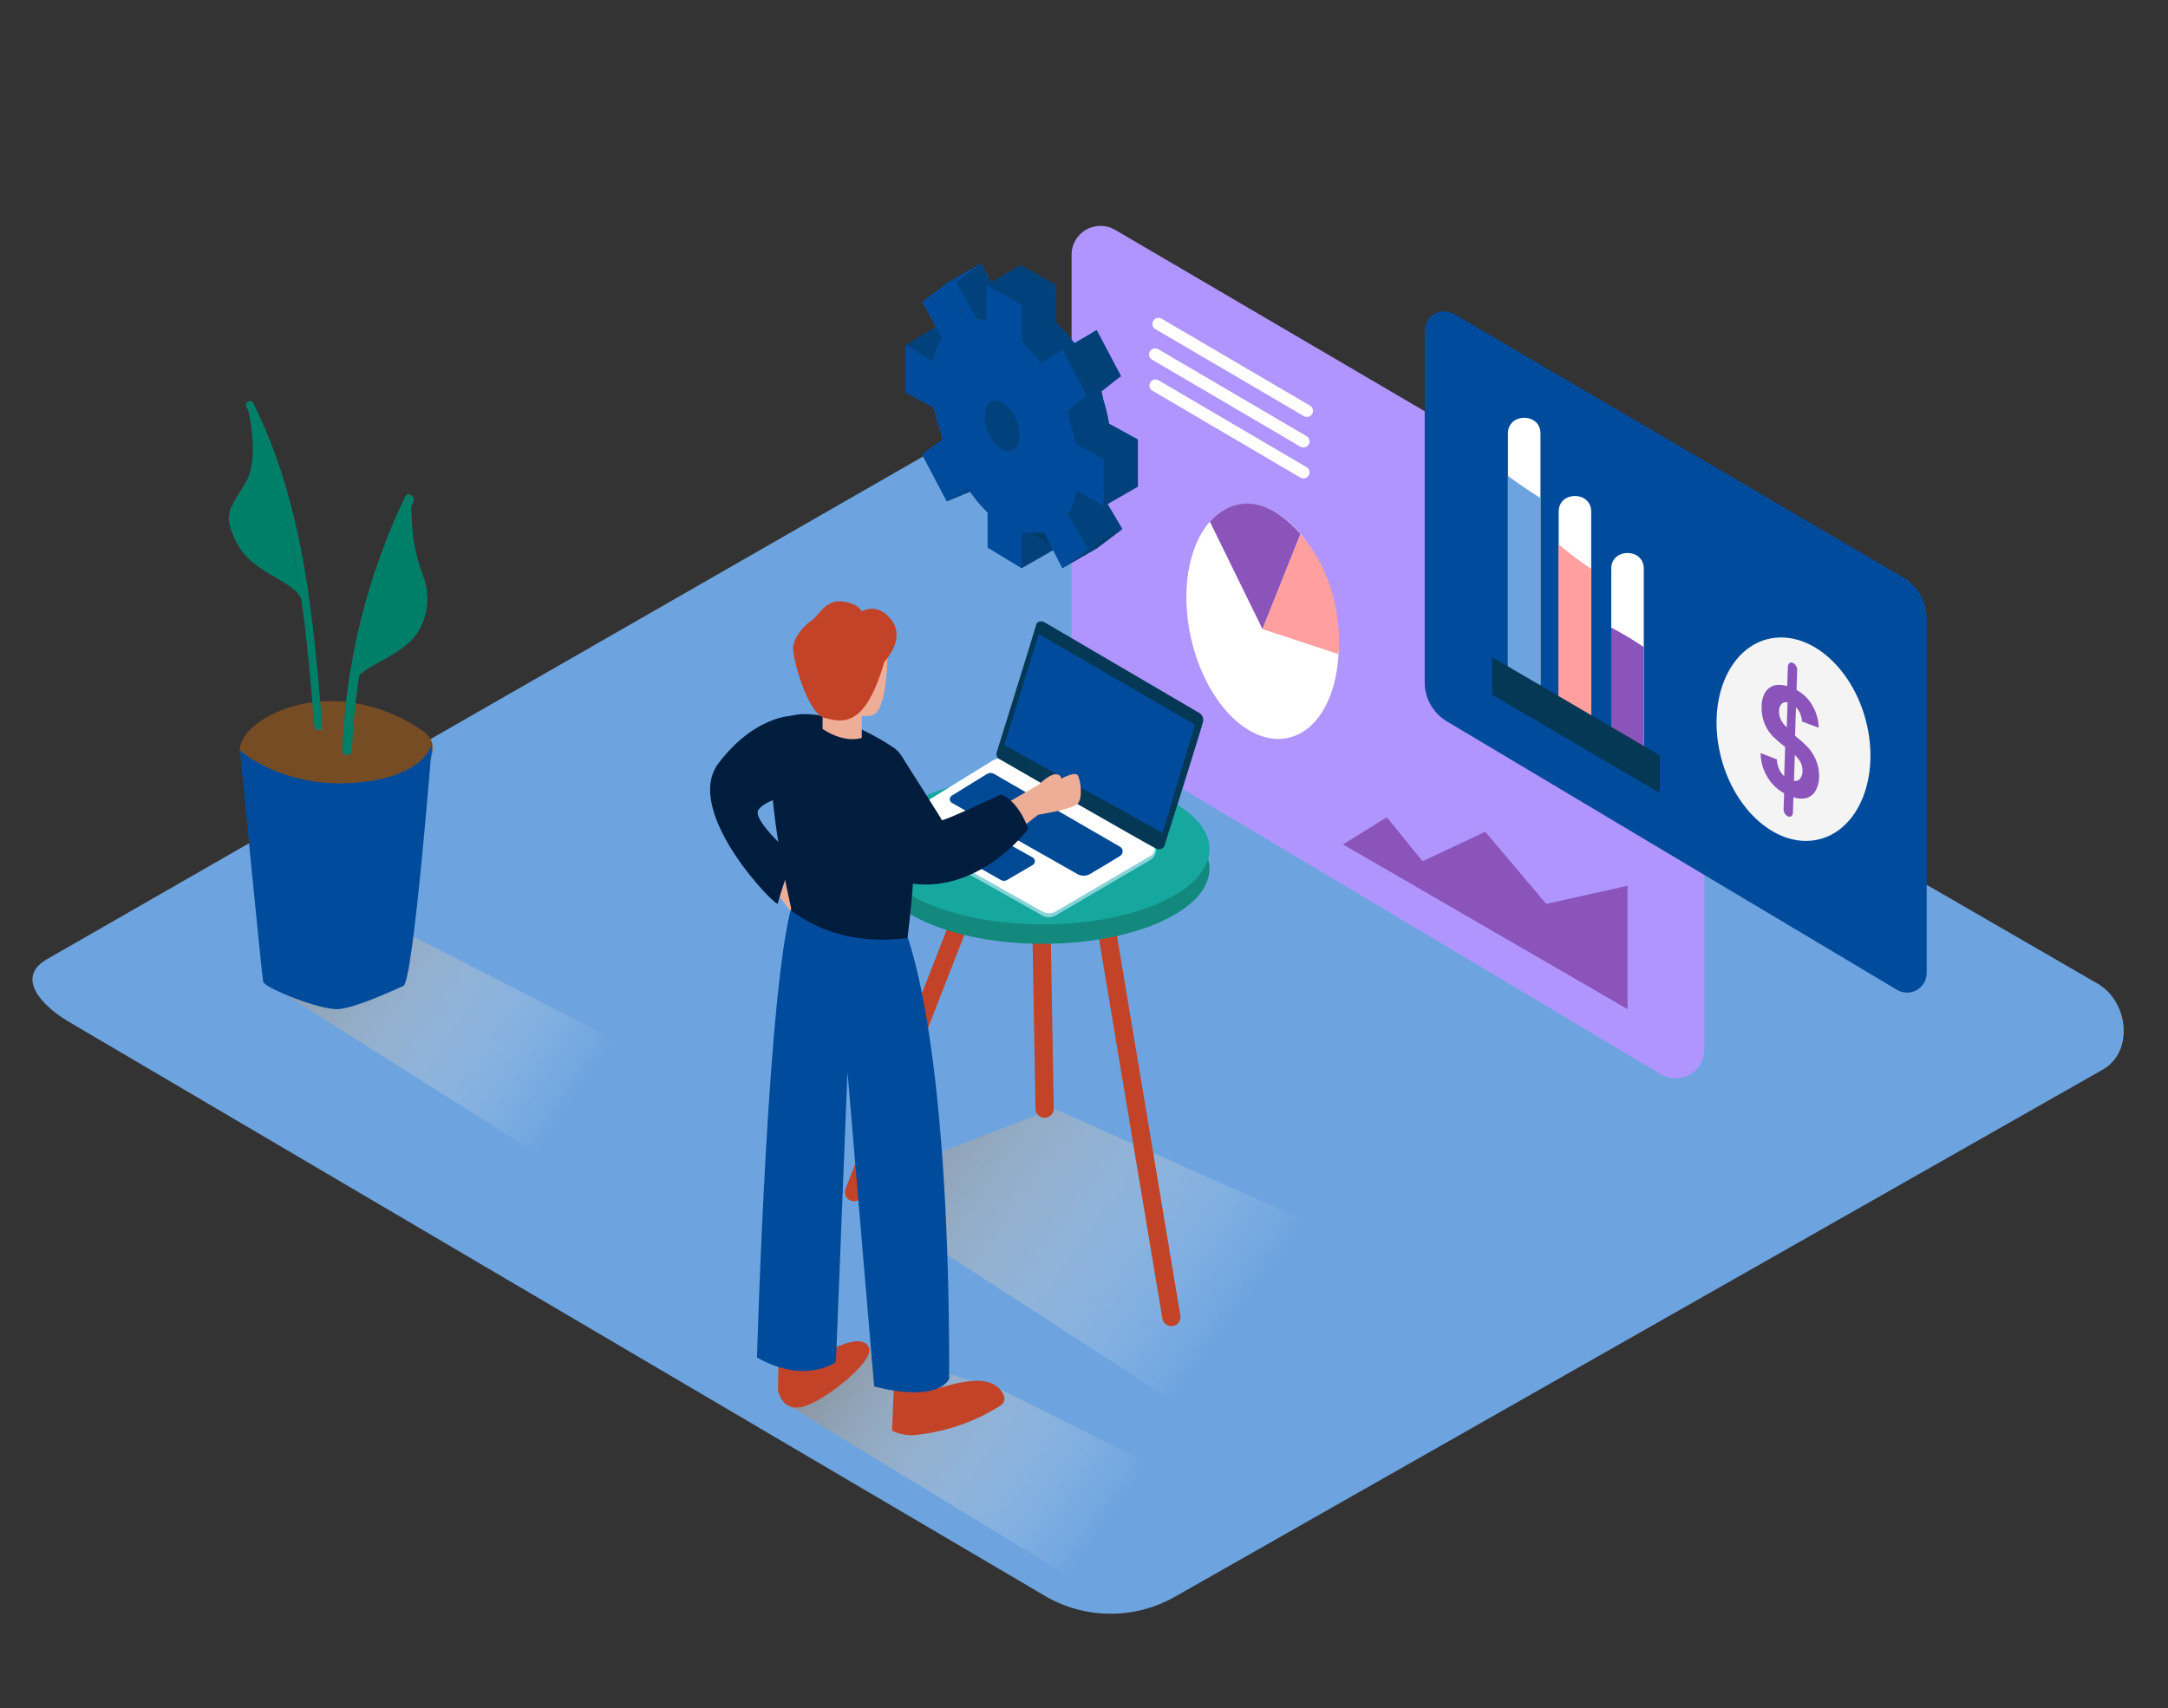 <svg width="505" height="398" viewBox="0 0 505 398" fill="none" xmlns="http://www.w3.org/2000/svg">
<rect x="0" y="0" width="505" height="398" fill="#333333" stroke="none"/>
<g clip-path="url(#clip0_240:24983)">
<path d="M243.94 372.135L17.031 238.649C9.81 234.615 3.611 227.979 10.656 223.644L238.373 92.948C241.794 90.836 246.983 89.454 250.455 91.465L488.588 229.161C495.809 233.333 497.11 244.995 489.85 249.18L273.849 371.921C269.312 374.541 264.168 375.939 258.923 375.976C253.678 376.014 248.514 374.69 243.94 372.135Z" fill="#6DA4DF"/>
<path style="mix-blend-mode:multiply" opacity="0.91" d="M196.938 277.003L278.344 329.759L330.283 296.13L245.456 258.266" fill="url(#paint0_linear_240:24983)"/>
<path style="mix-blend-mode:multiply" opacity="0.91" d="M232.906 323.626C232.502 323.626 202.215 314.327 201.811 314.365L183.997 327.686L260.694 374.435L291.991 353.234L232.906 323.626Z" fill="url(#paint1_linear_240:24983)"/>
<path style="mix-blend-mode:multiply" opacity="0.91" d="M61.282 228.457L136.704 276.123L168.001 254.923L85.661 212.761" fill="url(#paint2_linear_240:24983)"/>
<path d="M255.025 212.949L270.756 307.201C270.848 307.755 271.157 308.249 271.615 308.575C272.073 308.902 272.643 309.034 273.199 308.942C273.755 308.85 274.251 308.543 274.579 308.087C274.907 307.631 275.039 307.064 274.947 306.51L259.217 212.258C259.125 211.705 258.815 211.211 258.357 210.884C257.899 210.558 257.33 210.426 256.774 210.518C256.218 210.609 255.721 210.917 255.393 211.373C255.066 211.829 254.933 212.396 255.025 212.949Z" fill="#C24327"/>
<path d="M231.707 187.979L196.95 277.003C196.746 277.526 196.759 278.109 196.986 278.623C197.214 279.136 197.637 279.539 198.162 279.742C198.688 279.946 199.273 279.933 199.789 279.707C200.306 279.48 200.71 279.059 200.915 278.536L235.684 189.512C235.888 188.987 235.874 188.403 235.646 187.888C235.417 187.373 234.993 186.969 234.465 186.766C233.938 186.563 233.351 186.576 232.834 186.804C232.317 187.031 231.911 187.454 231.707 187.979Z" fill="#C24327"/>
<path d="M239.547 162.845L241.201 258.353C241.211 258.915 241.444 259.45 241.85 259.84C242.257 260.23 242.802 260.443 243.366 260.433C243.93 260.423 244.467 260.191 244.859 259.786C245.251 259.382 245.465 258.84 245.455 258.278L243.801 162.769C243.791 162.208 243.558 161.673 243.151 161.283C242.745 160.893 242.2 160.68 241.636 160.69C241.072 160.7 240.535 160.932 240.143 161.336C239.751 161.741 239.537 162.283 239.547 162.845Z" fill="#C24327"/>
<path d="M242.918 219.899C264.359 219.899 281.74 212.056 281.74 202.381C281.74 192.706 264.359 184.862 242.918 184.862C221.477 184.862 204.096 192.706 204.096 202.381C204.096 212.056 221.477 219.899 242.918 219.899Z" fill="#13897E"/>
<path d="M249.609 164.604V59.293C249.614 58.119 249.929 56.967 250.522 55.953C251.116 54.938 251.966 54.097 252.989 53.512C254.012 52.928 255.172 52.622 256.351 52.624C257.53 52.626 258.688 52.937 259.709 53.525L393.711 132.068C394.718 132.661 395.554 133.504 396.134 134.516C396.714 135.527 397.019 136.672 397.019 137.837V244.53C397.018 245.715 396.702 246.878 396.102 247.902C395.503 248.925 394.641 249.772 393.605 250.356C392.57 250.94 391.397 251.24 390.207 251.225C389.016 251.211 387.851 250.882 386.83 250.273L252.879 170.335C251.884 169.741 251.06 168.902 250.487 167.898C249.914 166.893 249.612 165.759 249.609 164.604Z" fill="#B095FE"/>
<path d="M255.72 126.011C255.619 126.225 255.088 128.21 254.672 127.796C254.255 127.381 252.046 128.323 252.046 128.323L245.885 120.519L246.705 118.006H252.26" fill="#004B9C"/>
<path d="M225.988 92.382L225.407 90.359L218.918 86.84V75.844C218.918 75.63 225.23 79.513 225.23 79.513L225.521 78.898C225.873 77.216 226.518 75.608 227.427 74.147L222.768 65.79L228.513 61.367L232.843 70.013C234.421 69.651 236.064 69.681 237.628 70.101V61.819L245.923 66.394V75.077C247.551 76.614 249.034 78.297 250.354 80.104L255.404 76.925L261.047 87.619L256.565 91.163L256.944 92.96C257.524 94.857 257.988 96.788 258.333 98.741L264.986 102.385V113.331L258.674 109.561C258.4 111.557 257.703 113.472 256.629 115.178L261.376 123.196L255.353 127.733L251.124 119.476H245.872V127.733L237.956 122.932V114.877C236.141 113.104 234.539 111.126 233.184 108.983L228.513 112.288L222.768 101.367L227.541 97.861L227.073 96.227C226.594 94.883 226.228 93.626 225.988 92.382Z" fill="#004B9C"/>
<path d="M210.901 80.418L218.236 76.007L220.067 78.697L217.226 84.616" fill="#004B9C"/>
<path d="M220.496 116.812L225.925 114.563V111.295" fill="#004B9C"/>
<path d="M237.943 132.37L245.91 127.796L243.89 121.789L236.719 123.887L237.943 132.37Z" fill="#004B9C"/>
<path d="M228.576 61.367L220.597 65.941L224.978 74.612L229.762 74.7L230.861 65.941L228.576 61.367Z" fill="#004B9C"/>
<path d="M235.728 104.97C237.577 104.247 238.064 101.094 236.815 97.929C235.565 94.764 233.053 92.784 231.203 93.507C229.354 94.231 228.867 97.383 230.117 100.549C231.366 103.714 233.878 105.693 235.728 104.97Z" fill="#004B9C"/>
<path d="M246.024 66.394L238.057 70.968L229.763 66.394L237.729 61.819L246.024 66.394Z" fill="#004B9C"/>
<path d="M247.488 81.55L255.455 76.975L261.098 87.67L253.132 92.244L247.488 81.55Z" fill="#004B9C"/>
<path d="M261.414 123.259L253.447 127.846L247.425 132.37L255.404 127.796L261.414 123.259Z" fill="#004B9C"/>
<path opacity="0.44" d="M255.72 126.011C255.619 126.225 255.088 128.21 254.672 127.796C254.255 127.381 252.046 128.323 252.046 128.323L245.885 120.519L246.705 118.006H252.26" fill="#053855"/>
<path d="M225.988 92.382L225.407 90.359L218.918 86.84V75.844C218.918 75.63 225.23 79.513 225.23 79.513L225.521 78.898C225.873 77.216 226.518 75.608 227.427 74.147L222.768 65.79L228.513 61.367L232.843 70.013C234.421 69.651 236.064 69.681 237.628 70.101V61.819L245.923 66.394V75.077C247.551 76.614 249.034 78.297 250.354 80.104L255.404 76.925L261.047 87.619L256.565 91.163L256.944 92.96C257.524 94.857 257.988 96.788 258.333 98.741L264.986 102.385V113.331L258.674 109.561C258.4 111.557 257.703 113.472 256.629 115.178L261.376 123.196L255.353 127.733L251.124 119.476H245.872V127.733L237.956 122.932V114.877C236.141 113.104 234.539 111.126 233.184 108.983L228.513 112.288L222.768 101.367L227.541 97.861L227.073 96.227C226.594 94.883 226.228 93.626 225.988 92.382Z" fill="#004B9C"/>
<path opacity="0.44" d="M210.901 80.418L218.236 76.007L220.067 78.697L217.226 84.616" fill="#053855"/>
<path d="M220.496 116.812L225.925 114.563V111.295" fill="#004B9C"/>
<path d="M237.943 132.37L245.91 127.796L243.89 121.789L236.719 123.887L237.943 132.37Z" fill="#004B9C"/>
<path d="M228.576 61.367L220.597 65.941L224.978 74.612L229.762 74.7L230.861 65.941L228.576 61.367Z" fill="#004B9C"/>
<path d="M235.728 104.97C237.577 104.247 238.064 101.094 236.815 97.929C235.565 94.764 233.053 92.784 231.203 93.507C229.354 94.231 228.867 97.383 230.117 100.549C231.366 103.714 233.878 105.693 235.728 104.97Z" fill="#004B9C"/>
<path d="M247.488 81.55L255.455 76.975L261.098 87.67L253.132 92.244L247.488 81.55Z" fill="#004B9C"/>
<path d="M261.414 123.259L253.447 127.846L247.425 132.37L255.404 127.796L261.414 123.259Z" fill="#004B9C"/>
<path opacity="0.44" d="M225.988 92.382L225.407 90.359L218.918 86.84V75.844C218.918 75.63 225.23 79.513 225.23 79.513L225.521 78.898C225.873 77.216 226.518 75.608 227.427 74.147L222.768 65.79L228.513 61.367L232.843 70.013C234.421 69.651 236.064 69.681 237.628 70.101V61.819L245.923 66.394V75.077C247.551 76.614 249.034 78.297 250.354 80.104L255.404 76.925L261.047 87.619L256.565 91.163L256.944 92.96C257.524 94.857 257.988 96.788 258.333 98.741L264.986 102.385V113.331L258.674 109.561C258.4 111.557 257.703 113.472 256.629 115.178L261.376 123.196L255.353 127.733L251.124 119.476H245.872V127.733L237.956 122.932V114.877C236.141 113.104 234.539 111.126 233.184 108.983L228.513 112.288L222.768 101.367L227.541 97.861L227.073 96.227C226.594 94.883 226.228 93.626 225.988 92.382Z" fill="#053855"/>
<path opacity="0.1" d="M220.496 116.812L225.925 114.563V111.295" fill="#053855"/>
<path opacity="0.1" d="M237.943 132.37L245.91 127.796L243.89 121.789L236.719 123.887L237.943 132.37Z" fill="#053855"/>
<path opacity="0.1" d="M235.728 104.97C237.577 104.247 238.064 101.094 236.815 97.929C235.565 94.764 233.053 92.784 231.203 93.507C229.354 94.231 228.867 97.383 230.117 100.549C231.366 103.714 233.878 105.693 235.728 104.97Z" fill="#053855"/>
<path opacity="0.1" d="M247.488 81.55L255.455 76.975L261.098 87.67L253.132 92.244L247.488 81.55Z" fill="#053855"/>
<path opacity="0.1" d="M261.414 123.259L253.447 127.846L247.425 132.37L255.404 127.796L261.414 123.259Z" fill="#053855"/>
<path opacity="0.1" d="M220.496 116.812L225.925 114.563V111.295" fill="#053855"/>
<path opacity="0.44" d="M237.943 132.37L245.91 127.796L243.89 121.789L236.719 123.887L237.943 132.37Z" fill="#053855"/>
<path d="M217.958 96.957L217.378 94.933L210.838 91.415V80.419C210.838 80.205 217.15 84.088 217.15 84.088L217.441 83.472C217.793 81.791 218.439 80.183 219.347 78.722L214.777 70.327L220.572 65.942L224.94 74.588C226.518 74.226 228.161 74.256 229.725 74.676V66.394L238.02 70.968V79.614C239.648 81.152 241.131 82.834 242.451 84.641L247.501 81.462L253.144 92.156L248.713 95.788L249.092 97.585C249.672 99.482 250.135 101.413 250.48 103.366L257.134 107.01V117.956L250.821 114.186C250.532 116.195 249.813 118.119 248.713 119.829L253.46 127.846L247.45 132.396L243.221 124.139H237.969V132.396L230.053 127.595V119.452C228.228 117.676 226.618 115.694 225.256 113.545L220.496 116.787L214.752 105.879L219.524 102.373L219.057 100.739C218.628 99.458 218.261 98.201 217.958 96.957Z" fill="#004B9C"/>
<path opacity="0.44" d="M235.728 104.97C237.577 104.247 238.064 101.094 236.815 97.929C235.565 94.764 233.053 92.784 231.203 93.507C229.354 94.231 228.867 97.383 230.117 100.549C231.366 103.714 233.878 105.693 235.728 104.97Z" fill="#053855"/>
<path opacity="0.44" d="M261.414 123.259L253.447 127.846L247.425 132.37L255.404 127.796L261.414 123.259Z" fill="#053855"/>
<path d="M246.024 66.394L238.057 70.968L229.763 66.394L237.729 61.819L246.024 66.394Z" fill="#004B9C"/>
<path opacity="0.44" d="M246.024 66.369L238.07 70.968L229.763 66.419L237.716 61.819L246.024 66.369Z" fill="#053855"/>
<path d="M265.049 102.436L257.07 107.01V117.968L265.049 113.394V102.436Z" fill="#004B9C"/>
<path opacity="0.44" d="M265.049 102.436L257.07 107.01V117.968L265.049 113.394V102.436Z" fill="#053855"/>
<path d="M331.861 159.012V77.101C331.862 76.3 332.075 75.514 332.478 74.821C332.882 74.129 333.462 73.555 334.16 73.157C334.859 72.759 335.65 72.552 336.454 72.556C337.258 72.56 338.047 72.775 338.741 73.18L443.327 134.532C444.992 135.506 446.372 136.896 447.331 138.565C448.29 140.234 448.794 142.123 448.794 144.045V226.723C448.792 227.527 448.577 228.316 448.17 229.011C447.762 229.705 447.177 230.279 446.474 230.675C445.771 231.071 444.974 231.275 444.167 231.265C443.359 231.255 442.568 231.032 441.875 230.618L337.012 168.06C335.442 167.123 334.142 165.797 333.239 164.211C332.337 162.626 331.862 160.835 331.861 159.012Z" fill="#004B9C"/>
<path d="M242.918 215.375C264.359 215.375 281.74 207.532 281.74 197.856C281.74 188.181 264.359 180.338 242.918 180.338C221.477 180.338 204.096 188.181 204.096 197.856C204.096 207.532 221.477 215.375 242.918 215.375Z" fill="#16A79E"/>
<path d="M208.287 191.975V193.119L208.868 193.823" fill="#ADCEE1"/>
<path d="M231.24 178.139L208.944 191.887C208.737 192.008 208.566 192.18 208.447 192.388C208.327 192.595 208.265 192.829 208.265 193.068C208.265 193.307 208.327 193.542 208.447 193.749C208.566 193.956 208.737 194.129 208.944 194.25L242.779 213.301C243.249 213.571 243.783 213.714 244.326 213.714C244.869 213.714 245.402 213.571 245.872 213.301L268.13 200.257C269.746 199 269.62 196.486 268.13 196.348L234.484 178.038C233.986 177.76 233.42 177.622 232.848 177.639C232.276 177.657 231.72 177.83 231.24 178.139Z" fill="#88D3D8"/>
<path d="M231.24 177.184L208.944 190.945C208.737 191.065 208.566 191.238 208.447 191.445C208.327 191.653 208.265 191.887 208.265 192.126C208.265 192.365 208.327 192.599 208.447 192.807C208.566 193.014 208.737 193.186 208.944 193.307L242.779 212.359C243.249 212.629 243.783 212.771 244.326 212.771C244.869 212.771 245.402 212.629 245.872 212.359L268.067 199.364C268.329 199.215 268.547 198.999 268.699 198.739C268.85 198.478 268.93 198.183 268.93 197.882C268.93 197.581 268.85 197.285 268.699 197.025C268.547 196.764 268.329 196.548 268.067 196.399L234.472 177.134C233.979 176.85 233.418 176.705 232.849 176.714C232.28 176.722 231.724 176.885 231.24 177.184Z" fill="white"/>
<path d="M232.161 175.311C232.161 175.311 241.415 145.565 241.365 145.565C241.314 145.565 241.655 144.246 243.309 144.987L278.848 165.811C278.848 165.811 280.565 166.502 280.237 168.098C279.909 169.694 271.185 197.216 271.185 197.216C271.003 197.477 270.742 197.674 270.44 197.778C270.139 197.882 269.811 197.888 269.506 197.794C268.42 197.454 232.994 176.97 232.994 176.97C232.67 176.851 232.403 176.613 232.249 176.305C232.094 175.997 232.063 175.642 232.161 175.311Z" fill="#053855"/>
<path d="M241.946 147.714L278.343 168.839L270.794 194.061L233.929 173.577L241.946 147.714Z" fill="#004B9C"/>
<path d="M229.876 180.338L221.721 185.365C221.574 185.452 221.453 185.575 221.369 185.723C221.284 185.87 221.24 186.037 221.24 186.207C221.24 186.376 221.284 186.543 221.369 186.691C221.453 186.838 221.574 186.962 221.721 187.049L250.985 203.65C251.423 203.901 251.919 204.033 252.425 204.033C252.93 204.033 253.426 203.901 253.864 203.65C255.745 202.556 258.99 200.596 260.972 199.377C261.136 199.261 261.27 199.107 261.362 198.929C261.454 198.751 261.503 198.553 261.503 198.353C261.503 198.152 261.454 197.955 261.362 197.776C261.27 197.598 261.136 197.445 260.972 197.328L231.518 180.288C231.265 180.147 230.979 180.077 230.69 180.086C230.401 180.095 230.119 180.182 229.876 180.338Z" fill="#004B9C"/>
<path d="M230.318 194.061L240.544 199.779C240.699 199.869 240.827 199.997 240.916 200.151C241.006 200.306 241.053 200.481 241.053 200.659C241.053 200.837 241.006 201.012 240.916 201.166C240.827 201.32 240.699 201.449 240.544 201.538L234.535 205.045C234.328 205.164 234.093 205.226 233.853 205.226C233.614 205.226 233.379 205.164 233.171 205.045L222.705 199.113C222.574 199.038 222.465 198.93 222.389 198.8C222.314 198.67 222.274 198.522 222.274 198.372C222.274 198.221 222.314 198.073 222.389 197.943C222.465 197.813 222.574 197.705 222.705 197.63L229.018 194.049C229.218 193.943 229.443 193.888 229.67 193.891C229.897 193.893 230.12 193.951 230.318 194.061Z" fill="#004B9C"/>
<path opacity="0.1" d="M229.876 180.338L221.721 185.365C221.574 185.452 221.453 185.575 221.369 185.723C221.284 185.87 221.24 186.037 221.24 186.207C221.24 186.376 221.284 186.543 221.369 186.691C221.453 186.838 221.574 186.962 221.721 187.049L250.985 203.65C251.423 203.901 251.919 204.033 252.425 204.033C252.93 204.033 253.426 203.901 253.864 203.65C255.745 202.556 258.99 200.596 260.972 199.377C261.136 199.261 261.27 199.107 261.362 198.929C261.454 198.751 261.503 198.553 261.503 198.353C261.503 198.152 261.454 197.955 261.362 197.776C261.27 197.598 261.136 197.445 260.972 197.328L231.518 180.288C231.265 180.147 230.979 180.077 230.69 180.086C230.401 180.095 230.119 180.182 229.876 180.338Z" fill="#053855"/>
<path opacity="0.1" d="M230.318 194.061L240.544 199.779C240.699 199.869 240.827 199.997 240.916 200.151C241.006 200.306 241.053 200.481 241.053 200.659C241.053 200.837 241.006 201.012 240.916 201.166C240.827 201.32 240.699 201.449 240.544 201.538L234.535 205.045C234.328 205.164 234.093 205.226 233.853 205.226C233.614 205.226 233.379 205.164 233.171 205.045L222.705 199.113C222.574 199.038 222.465 198.93 222.389 198.8C222.314 198.67 222.274 198.522 222.274 198.372C222.274 198.221 222.314 198.073 222.389 197.943C222.465 197.813 222.574 197.705 222.705 197.63L229.018 194.049C229.218 193.943 229.443 193.888 229.67 193.891C229.897 193.893 230.12 193.951 230.318 194.061Z" fill="#053855"/>
<path d="M181.611 208.941C181.611 208.941 185.562 214.671 186.206 213.49C186.85 212.308 188.327 203.436 188.327 203.436L179.565 200.131" fill="#EEAD97"/>
<path d="M217.301 322.156C217.321 322.476 217.462 322.777 217.697 322.996C217.932 323.216 218.242 323.338 218.564 323.337C219.826 323.438 231.075 318.587 233.84 325.16C234.002 325.566 234.016 326.015 233.88 326.431C233.744 326.846 233.467 327.201 233.095 327.434C227.475 331.033 221.116 333.334 214.486 334.17C212.219 334.634 209.862 334.338 207.782 333.328L208.312 320.899L217.301 322.156Z" fill="#C24327"/>
<path d="M189.956 316.451C189.956 316.451 200.536 309.577 202.392 313.937C203.818 317.305 191.168 327.107 186.509 327.861C181.851 328.615 181.219 323.765 181.219 323.765L181.371 315.785" fill="#C24327"/>
<path d="M210.673 216.418C210.673 216.418 221.278 239.151 221.089 321.251C221.089 321.251 218.93 326.919 203.616 323.023L197.405 249.695L194.715 317.343C194.715 317.343 187.519 322.659 176.333 316.275C176.333 316.275 178.858 225.793 184.956 209.456" fill="#004B9C"/>
<path d="M184.451 212.271C181.8 201.099 176.333 172.22 182.191 167.821C187.241 164.051 199.185 168.148 208.262 174.256C215.711 179.282 212.668 208.425 211.38 218.554C201.508 219.773 192.304 218.064 184.451 212.271Z" fill="#001D3D"/>
<path d="M206.722 151.51C206.722 151.51 206.974 166.351 202.821 166.716C201.195 166.987 199.524 166.728 198.057 165.979C196.59 165.229 195.405 164.029 194.678 162.556" fill="#EEAD97"/>
<path d="M200.738 164.856V171.918C200.738 171.918 196.95 173.376 191.61 169.845V164.089" fill="#EEAD97"/>
<path d="M205.964 154.249C205.964 154.249 211.014 149.009 207.719 144.547C204.424 140.086 200.738 142.449 200.738 142.449C200.738 142.449 199.955 140.513 196.054 140.124C192.153 139.734 190.6 143.618 189.034 144.585C187.469 145.553 184.944 148.355 184.742 150.768C184.54 153.181 188.062 166.326 192.153 167.294C196.243 168.261 201.482 169.782 205.964 154.249Z" fill="#C24327"/>
<path d="M184.704 166.753C184.704 166.753 175.866 166.602 167.357 177.837C158.848 189.072 180.954 211.642 181.169 210.511C181.383 209.38 184.704 199.339 184.704 199.339C184.704 199.339 175.033 191.07 176.674 188.657C178.316 186.244 184.704 185.076 184.704 185.076" fill="#001D3D"/>
<path d="M241.845 189.814C241.845 189.814 250.114 188.557 251.174 187.074C252.235 185.591 251.679 181.733 251.073 180.677C250.467 179.622 247.223 181.406 247.223 181.406C247.223 181.406 247.223 180.363 245.809 180.388C244.395 180.414 241.933 182.814 241.933 182.814L233.272 187.841L233.954 195.909L241.845 189.814Z" fill="#EEAD97"/>
<path d="M209.954 176.078C209.954 176.078 219.22 190.618 219.385 191.058C219.549 191.498 233.158 185.088 233.158 185.088C233.158 185.088 236.87 186.069 239.534 193.094C239.534 193.094 227.932 208.815 211.178 205.66C203.187 204.127 199.235 190.467 199.235 190.467" fill="#001D3D"/>
<path d="M100.634 173.125C100.513 172.606 100.286 172.118 99.965 171.692C99.367 170.974 98.655 170.359 97.857 169.87C87.163 162.669 72.379 160.684 61.08 167.721C58.555 169.33 54.666 172.974 56.194 176.405C57.078 178.403 59.767 179.559 61.623 180.376C67.683 183.028 74.45 184.297 80.952 185.403C83.35 185.805 85.762 186.207 88.186 186.433C89.859 186.596 91.546 186.336 93.091 185.677C94.635 185.018 95.988 183.981 97.023 182.663C98.69 180.552 101.392 176.241 100.634 173.125Z" fill="#754C24"/>
<path d="M55.891 174.846C55.891 174.846 65.638 183.643 82.479 182.386C99.321 181.13 100.634 173.162 100.634 173.162C100.634 173.162 96.278 228.721 93.968 229.713C91.658 230.706 83.06 234.74 78.919 235.105C74.778 235.469 61.636 230.178 61.307 228.733C60.979 227.288 55.891 174.846 55.891 174.846Z" fill="#004B9C"/>
<path d="M58.972 93.877C58.454 92.834 56.863 93.752 57.381 94.795C68.908 117.918 71.155 143.957 73.225 169.241C73.314 170.398 75.157 170.41 75.069 169.241C72.96 143.617 70.7 117.315 58.972 93.877Z" fill="#007F68"/>
<path d="M57.494 94.091C57.494 94.091 60.714 106.092 57.393 112.087C54.073 118.081 51.321 119.288 55.298 126.778C59.274 134.268 69.879 135.235 70.599 140.953C71.319 146.671 65.499 104.283 57.494 94.091Z" fill="#007F68"/>
<path d="M94.347 115.757C85.495 134.252 80.52 154.349 79.727 174.821C79.727 176.241 81.911 176.241 81.974 174.821C82.748 154.739 87.619 135.024 96.291 116.875C96.897 115.593 94.965 114.475 94.347 115.757Z" fill="#007F68"/>
<path d="M95.95 121.613C95.95 120.356 95.685 118.044 95.811 115.92C95.391 116.196 94.97 116.464 94.549 116.724C90.168 127.318 83.641 152.201 81.671 159.829C84.335 154.123 95.243 153.344 98.437 145.138C99.853 141.681 99.92 137.822 98.627 134.318C97.044 130.257 96.14 125.965 95.95 121.613Z" fill="#007F68"/>
<path d="M435.171 170.36C437.532 183.404 431.662 194.815 422.054 195.846C412.446 196.876 402.738 187.124 400.364 174.08C397.991 161.035 403.874 149.624 413.482 148.594C423.089 147.563 432.81 157.315 435.171 170.36Z" fill="#F4F4F4"/>
<path d="M423.733 181.029C423.727 182.15 423.441 183.251 422.9 184.234C422.661 184.656 422.341 185.026 421.957 185.324C421.574 185.622 421.134 185.841 420.665 185.968C419.692 186.164 418.683 186.09 417.749 185.754L417.635 189.21C417.635 190.216 416.979 190.467 416.373 190.153C416.071 189.973 415.826 189.713 415.666 189.402C415.505 189.091 415.435 188.742 415.464 188.393L415.577 184.824C414.028 183.961 412.724 182.72 411.79 181.218C410.706 179.49 410.12 177.499 410.098 175.462L413.885 176.92C413.92 177.793 414.139 178.65 414.529 179.433C414.791 179.968 415.156 180.446 415.602 180.841L415.817 174.029C414.796 173.25 413.822 172.411 412.901 171.516C412.111 170.661 411.478 169.674 411.032 168.601C410.498 167.286 410.266 165.869 410.35 164.453C410.337 163.291 410.656 162.149 411.272 161.161C411.811 160.369 412.64 159.818 413.582 159.628C414.492 159.487 415.423 159.564 416.297 159.854L416.448 155.43C416.448 154.425 417.117 154.174 417.711 154.488C418.011 154.668 418.255 154.929 418.416 155.239C418.576 155.55 418.647 155.899 418.62 156.247L418.481 160.746C419.938 161.548 421.161 162.713 422.029 164.127C423.037 165.768 423.595 167.645 423.645 169.568L419.756 168.085C419.7 167.31 419.49 166.554 419.137 165.861C418.929 165.466 418.661 165.106 418.342 164.793L418.127 171.403C419.154 172.226 420.132 173.107 421.057 174.042C421.854 174.901 422.495 175.892 422.95 176.97C423.504 178.251 423.771 179.636 423.733 181.029ZM419.112 181.632C419.367 181.373 419.565 181.064 419.693 180.724C419.822 180.384 419.877 180.022 419.857 179.659C419.891 178.843 419.685 178.036 419.264 177.335C418.926 176.808 418.528 176.323 418.077 175.889L417.875 181.921C418.094 181.967 418.32 181.964 418.538 181.914C418.756 181.864 418.96 181.768 419.137 181.632H419.112ZM414.933 167.96C415.293 168.514 415.716 169.024 416.196 169.48L416.385 163.649C416.171 163.598 415.949 163.591 415.732 163.627C415.515 163.664 415.308 163.744 415.123 163.863C414.876 164.095 414.684 164.379 414.561 164.694C414.439 165.009 414.389 165.348 414.416 165.685C414.379 166.48 414.572 167.27 414.971 167.96" fill="#8B54BA"/>
<path d="M351.253 100.978V158.974C351.253 163.825 358.828 163.838 358.828 158.974V100.978C358.828 96.127 351.253 96.115 351.253 100.978Z" fill="white"/>
<path d="M363.07 119.2V166.1C363.07 170.95 370.645 170.963 370.645 166.1V119.2C370.645 114.349 363.07 114.336 363.07 119.2Z" fill="white"/>
<path d="M375.316 132.483V173.866C375.316 178.717 382.891 178.729 382.891 173.866V132.483C382.891 127.632 375.316 127.62 375.316 132.483Z" fill="white"/>
<path d="M351.253 110.893V159.024C351.253 163.875 358.828 163.888 358.828 159.024V116.058C356.278 114.412 353.727 112.703 351.253 110.893Z" fill="#6DA4DF"/>
<path d="M363.07 126.828V166.1C363.07 170.951 370.645 170.963 370.645 166.1V132.521C367.998 130.79 365.467 128.888 363.07 126.828Z" fill="#FF9F9F"/>
<path d="M375.316 146.219V173.866C375.316 178.717 382.891 178.73 382.891 173.866V150.756C380.455 149.101 377.926 147.586 375.316 146.219Z" fill="#8B54BA"/>
<path d="M300.015 171.918C309.247 169.92 314.078 156.155 310.804 141.173C307.531 126.192 297.393 115.667 288.161 117.666C278.929 119.664 274.099 133.429 277.372 148.411C280.645 163.392 290.783 173.917 300.015 171.918Z" fill="white"/>
<path d="M294.087 146.583L281.828 121.562C281.828 121.562 290.451 110.353 302.937 124.415L294.087 146.583Z" fill="#8B54BA"/>
<path d="M294.087 146.583L311.762 152.389C311.762 152.389 313.731 136.806 302.924 124.428L294.087 146.583Z" fill="#FF9F9F"/>
<path d="M312.835 196.738L323.036 190.404L331.356 200.659L345.963 193.797L360.166 210.599L379.104 206.377V235.117L312.835 196.738Z" fill="#8B54BA"/>
<path d="M269.039 76.623L303.808 97.007C304.13 97.157 304.497 97.182 304.836 97.077C305.175 96.972 305.463 96.745 305.643 96.44C305.823 96.135 305.882 95.774 305.809 95.428C305.736 95.082 305.536 94.776 305.248 94.569L270.466 74.185C270.144 74.035 269.777 74.01 269.438 74.115C269.099 74.22 268.811 74.447 268.631 74.752C268.451 75.057 268.391 75.418 268.465 75.764C268.538 76.11 268.738 76.416 269.026 76.623H269.039Z" fill="white"/>
<path d="M268.256 83.736L303 104.119C303.322 104.269 303.688 104.294 304.028 104.19C304.367 104.085 304.655 103.858 304.835 103.553C305.015 103.248 305.074 102.887 305.001 102.541C304.928 102.195 304.728 101.888 304.439 101.681L269.695 81.298C269.374 81.148 269.007 81.123 268.668 81.228C268.328 81.332 268.04 81.559 267.86 81.864C267.68 82.169 267.621 82.53 267.694 82.876C267.768 83.222 267.968 83.529 268.256 83.736Z" fill="white"/>
<path d="M268.256 90.924L303 111.333C303.322 111.483 303.689 111.508 304.028 111.403C304.367 111.298 304.655 111.071 304.835 110.766C305.015 110.461 305.074 110.1 305.001 109.754C304.928 109.408 304.728 109.102 304.439 108.895L269.695 88.511C269.38 88.385 269.029 88.376 268.707 88.485C268.385 88.594 268.112 88.813 267.938 89.105C267.765 89.396 267.701 89.739 267.76 90.073C267.818 90.406 267.994 90.708 268.256 90.924Z" fill="white"/>
<path d="M386.641 176.002L347.933 153.319C347.807 153.244 347.693 153.206 347.567 153.156V161.865L385.783 184.259C386.053 184.417 386.341 184.543 386.641 184.636V176.002Z" fill="#053855"/>
</g>
<defs>
<linearGradient id="paint0_linear_240:24983" x1="288.961" y1="305.04" x2="202.192" y2="241.233" gradientUnits="userSpaceOnUse">
<stop stop-color="white" stop-opacity="0"/>
<stop offset="0.99" stop-color="#808080"/>
</linearGradient>
<linearGradient id="paint1_linear_240:24983" x1="258.526" y1="353.665" x2="186.459" y2="302.584" gradientUnits="userSpaceOnUse">
<stop stop-color="white" stop-opacity="0"/>
<stop offset="0.99" stop-color="#808080"/>
</linearGradient>
<linearGradient id="paint2_linear_240:24983" x1="134.93" y1="254.215" x2="60.678" y2="204.908" gradientUnits="userSpaceOnUse">
<stop stop-color="white" stop-opacity="0"/>
<stop offset="0.99" stop-color="#808080"/>
</linearGradient>
<clipPath id="clip0_240:24983">
<rect width="505" height="398" fill="white"/>
</clipPath>
</defs>
</svg>

